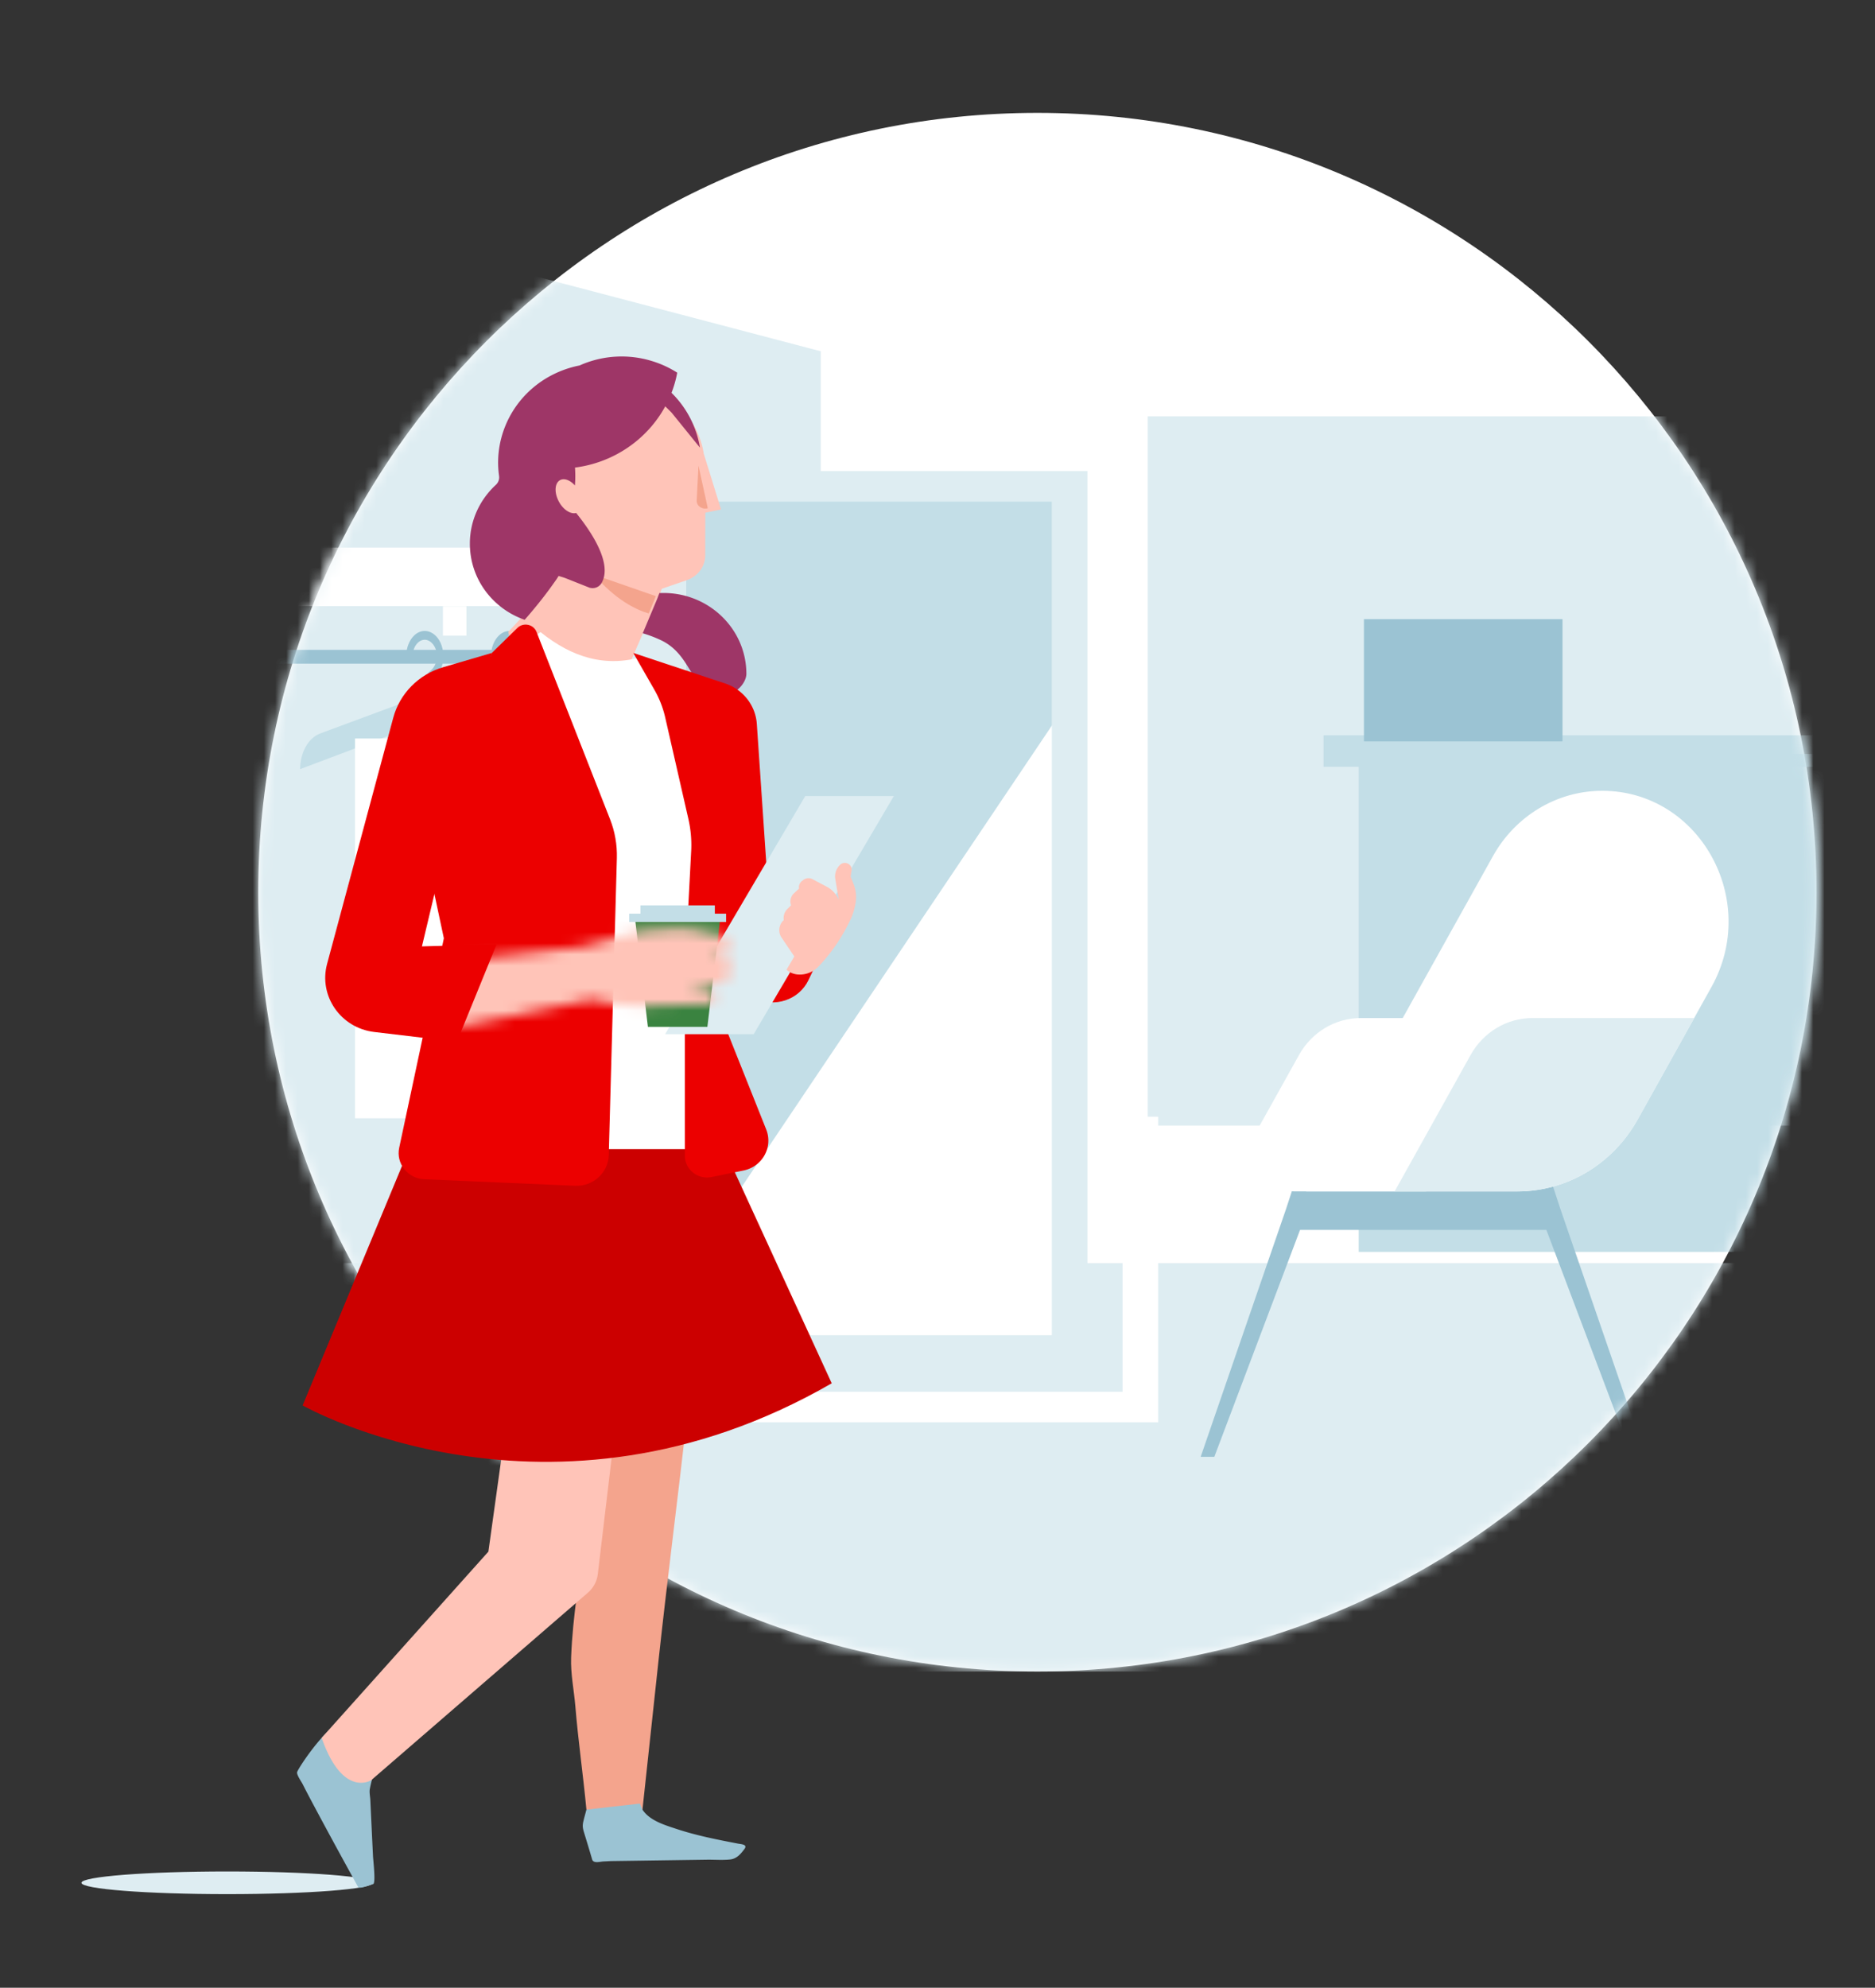 <svg xmlns="http://www.w3.org/2000/svg" xmlns:xlink="http://www.w3.org/1999/xlink" width="167" height="177" viewBox="0 0 167 177">
    <rect x="0" y="0" width="167" height="177" fill="#333333" stroke="none"/>
    <defs>
        <path id="a" d="M138.788 69.445c0 38.325-31.069 69.394-69.394 69.394S0 107.77 0 69.445 31.069.051 69.394.051s69.394 31.069 69.394 69.394z"/>
        <path id="c" d="M1.347 9l11.94-2.464 1.361.265a17.51 17.51 0 0 0 3.978.308l5.166-.189a.605.605 0 0 0 .589-.598.604.604 0 0 0-.565-.598l-1.887-.142 3.26-.595a.541.541 0 0 0 .448-.529.544.544 0 0 0-.55-.538h-.047l.506-.212a.605.605 0 0 0 .374-.556.608.608 0 0 0-.494-.593l-1.266-.255 1.035-.284a.611.611 0 0 0 .448-.686.617.617 0 0 0-.49-.5L22.527.3a6.295 6.295 0 0 0-1.65-.114L17.813.38l-5.5 1.478-11.123 1.2S-1.167 6.721 1.347 9z"/>
    </defs>
    <g fill="none" fill-rule="evenodd">
        <g transform="translate(23 10)">
            <mask id="b" fill="#fff">
                <use xlink:href="#a"/>
            </mask>
            <use fill="#FFF" xlink:href="#a"/>
            <path fill="#DEEDF2" d="M50.104 21.28L-1.876 7.617v105.89h51.98zM79.222 90.233h67.05V27.068h-67.05z" mask="url(#b)"/>
            <path fill="#C3DEE7" d="M98.014 101.473h46.702V57.13H98.014z" mask="url(#b)"/>
            <path fill="#DEEDF2" d="M-2.597 138.839h148.223V102.47H-2.597z" mask="url(#b)"/>
            <g mask="url(#b)">
                <path fill="#FFF" d="M76.986 113.926V89.432h3.172v27.217H28.646V90.57h3.172v23.357z"/>
                <path fill="#C3DEE7" d="M36.536 110.255h35.732V33.306H36.536z"/>
                <path fill="#FFF" d="M72.268 52.254v58.001H36.536v-4.866z"/>
                <path fill="#DEEDF2" d="M34.95 111.617h38.904V31.944H34.95v79.673zm3.173-2.724h32.559V34.668h-32.56v74.225z"/>
            </g>
            <g mask="url(#b)">
                <path fill="#9BC3D3" d="M85.155 119.723H83.94l7.612-22.093.737-2.254h22.945l.737 2.254 7.612 22.093h-1.215l-7.638-20.208H92.791l-7.636 20.208z"/>
                <g fill="#FFF">
                    <path d="M129.436 77.883L122.86 89.68c-2.21 3.967-6.295 6.41-10.715 6.41H93.332l16.636-29.851c2.008-3.603 5.718-5.823 9.734-5.823 8.652 0 14.06 9.704 9.734 17.467"/>
                    <path d="M92.348 96.089h11.666l8.604-15.438H98.196c-2.268 0-4.363 1.254-5.497 3.288l-3.561 6.39c-1.426 2.56.357 5.76 3.21 5.76"/>
                </g>
                <path fill="#DEEDF2" d="M101.214 96.089h10.942c4.42 0 8.504-2.443 10.715-6.409l5.032-9.029H113.48c-2.267 0-4.363 1.254-5.496 3.288l-6.77 12.15z"/>
            </g>
            <path fill="#FFF" d="M-10.233 43.974h32.336v-5.215h-32.336zM16.448 46.6h2.096v-2.607h-2.096z" mask="url(#b)"/>
            <g fill="#9BC3D3" mask="url(#b)">
                <path d="M22.392 46.18c.485.003.961.311 1.27.818.378.616.488 1.518.262 2.275-.136.456-.383.846-.697 1.097-.321.257-.55.707-.55 1.218v.488h-.579c0-.343-.013-.69.05-1.02.108-.561.391-1.051.762-1.344.371-.293.606-.864.547-1.473-.072-.754-.625-1.375-1.224-1.26-.342.067-.654.37-.811.794-.074.2-.113.423-.114.647v.01h-.578c0-.734.282-1.454.73-1.864.268-.247.588-.382.915-.386h.017z"/>
                <path d="M22.387 51.859V54.3L17.88 56l-.29.11-.154.057-1.267.478-2.09.788-.15.057-2.643.997c0-1.483.731-2.783 1.785-3.174l.857-.318.15-.056 2.656-.984.172-.063.118-.044.412-.153 4.952-1.836z"/>
                <path d="M33.49 58.487L22.386 54.3v-2.442l9.317 3.455c1.054.39 1.785 1.69 1.785 3.174z"/>
                <path d="M16.173 89.578H28.6V55.764H16.173z"/>
            </g>
            <g mask="url(#b)">
                <path fill="#9BC3D3" d="M14.84 46.18c.485.003.96.311 1.27.818.378.616.488 1.518.262 2.275-.136.456-.383.846-.697 1.097-.321.257-.55.707-.55 1.218v.488h-.58c0-.343-.012-.69.051-1.02.108-.561.391-1.051.762-1.344.371-.293.606-.864.547-1.473-.072-.754-.626-1.375-1.224-1.26-.342.067-.654.37-.811.794-.074.2-.113.423-.114.647v.01h-.578c0-.734.282-1.454.73-1.864.267-.247.588-.382.915-.386h.017z"/>
                <path fill="#C3DEE7" d="M14.835 51.859V54.3L10.327 56l-.29.11-.154.057-1.267.478-2.09.788-.15.057-2.643.997c0-1.483.73-2.783 1.785-3.174l.857-.318.15-.056 2.656-.984.172-.063.118-.044.412-.153 4.952-1.836z"/>
                <path fill="#C3DEE7" d="M25.937 58.487L14.835 54.3v-2.442l9.317 3.455c1.054.39 1.785 1.69 1.785 3.174z"/>
                <path fill="#FFF" d="M8.621 89.578h12.427V55.764H8.621z"/>
            </g>
            <path fill="#9BC3D3" d="M-5.785 49.096h33.839v-1.23h-33.84z" mask="url(#b)"/>
            <path fill="#C3DEE7" d="M94.882 58.281h52.966v-2.806H94.882z" mask="url(#b)"/>
            <path fill="#9BC3D3" d="M98.482 56.016h17.686V45.133H98.482z" mask="url(#b)"/>
        </g>
        <path fill="#FFC4B8" d="M45.276 56.262c-.023-.016 5.367-5.428 5.613-8.24a7.868 7.868 0 0 1-1.698-1.22c-3.094-2.92-3.085-7.67.02-10.601 3.107-2.931 8.14-2.94 11.234-.02 1.256 1.186 2.001 2.673 2.235 4.218h.001l1.541 4.968-1.404.287-.006 3.797c-.002.989-.66 1.874-1.646 2.213l-2.223.765h-.001s-.117.323-.323.84L55.81 59.73h-.005c-.867 1.08-2.573 1.988-4.181 1.988-3.74 0-5.885-2.632-6.348-5.456z"/>
        <path fill="#F4A48D" d="M57.78 54.627c-1.22-.361-2.988-1.259-4.886-3.46l5.515 1.915s-.233.621-.628 1.545zm5.26-9.37c-.505.143-1.01-.212-.986-.694l.157-3.101.83 3.795z"/>
        <path fill="#9E3667" d="M58.73 52.81c.119-.006.24-.009.36-.009 4.08 0 7.386 3.225 7.386 7.203 0 1.005-1.523 2.6-3.319 1.614-1.702-.936-1.84-3.42-4.25-4.594a11.158 11.158 0 0 0-1.661-.635l1.287-3.06c.08-.207.146-.383.196-.52zm-12 2.38c-2.859-.996-4.883-3.652-4.88-6.787.001-2.062.891-3.92 2.316-5.232a.9.9 0 0 0 .284-.789l.004.003-.004-.008-.01-.072a9.387 9.387 0 0 1-.061-.64c-.198-3.587 1.872-7.074 5.444-8.575a9.223 9.223 0 0 1 1.8-.548l.18-.079a9.19 9.19 0 0 1 6.267-.313c.793.242 1.55.59 2.249 1.034a10.142 10.142 0 0 1-.51 1.795 8.824 8.824 0 0 1 2.533 4.88l-2.532-3.124-.558-.553c-1.585 2.913-4.547 5.006-8.04 5.453.035.512.04 1.05-.008 1.59-.41-.46-.927-.67-1.302-.482-.457.228-.546.964-.23 1.702l.01.023.01.022.001.005.008.017.004.007.007.017.003.006.01.022.003.004.009.018.003.007.008.016.004.007.011.022.01.019.003.006.007.012.004.007.006.01.004.008.006.01.004.008.006.01.005.008.006.01.004.008.006.01.004.008.007.01.004.007.01.017.011.017.011.017.004.007.007.01.005.007.006.01.005.007.006.01.005.007.011.016.007.01.005.007.007.01.004.006.012.016.011.015.012.016.004.006.008.01.012.015.012.015.005.007.012.015.007.009.005.006.007.009.005.006.012.014.013.015.012.014.005.005.008.009.005.006.007.008.005.006.008.008.005.006.008.008.005.005.007.008.006.006.008.008.005.005.012.013.013.013.013.013.013.013.005.004.008.008.006.005.008.007.005.006.008.007.006.005.007.007.006.005.008.007.005.004.009.008.004.004.014.011.013.012.014.01.013.012.006.004.008.006.005.005.008.006.014.01.006.005.008.006.005.004.014.01.014.01.014.01.013.008.014.01.005.003.009.006.006.003.008.006.005.003.009.005.005.004.009.005.005.003.014.009.01.005c.25.145.507.198.726.134 1.336 1.648 3.263 4.5 2.268 6.236l-.005.008a.924.924 0 0 1-1.026.419l-.003.008-2.055-.816c-.338-.134-.481-.163-.741-.247-.174.297-.31.467-.511.753-.847 1.202-1.81 2.352-2.51 3.152z"/>
        <g>
            <path fill="#F4A48D" d="M61.911 118.019c.06 2.527-.383 5.144-.665 7.653-.847 7.533-1.826 15.05-2.637 22.588l-1.386 12.878H52.23c-.289-3.069-.731-6.121-.985-9.193-.12-1.45-.433-2.91-.377-4.366.072-1.86.267-3.713.513-5.559.234-1.754.739-3.595.739-5.366l.471-9.936c.061-1.275.092-2.55.155-3.826.043-.882.092-1.764.162-2.644.04-.502-.038-1.85.338-2.227.317-.318 1.91-.075 2.373-.07l2.788.03c1.167.013 2.34.044 3.504.034v.004z"/>
            <path fill="#DEEDF2" d="M7.254 167.652c0-.558 5.813-1.01 12.984-1.01 7.172 0 12.985.452 12.985 1.01 0 .559-5.813 1.01-12.985 1.01-7.17 0-12.984-.451-12.984-1.01z"/>
            <path fill="#9BC3D3" d="M28.65 154.747c1.275-1.425 1.636-.981 1.636-.981l3.897 1.816-.516 1.19c-.271.626-.61 1.887-.729 2.537-.053.297.032.68.046.98l.109 2.323c.042.897.087 1.793.13 2.69.015.31.262 2.402.013 2.464-.231.058-1.104.42-1.298.293a.302.302 0 0 1-.09-.117c-.252-.466-.509-.93-.764-1.393a552.15 552.15 0 0 1-2.913-5.365c-.415-.777-.829-1.554-1.227-2.34-.096-.19-.548-.824-.478-1.054.073-.242 1.077-1.808 2.183-3.043zm28.343 5.852l.23.539c.64.98 1.979 1.37 3.036 1.72 1.782.59 3.622.948 5.463 1.304.273.053.89.065.588.474-.328.443-.69.874-1.266.937-.694.074-1.393.012-2.09.022l-6.447.093-1.963.028c-.261.004-.524.025-.785.035-.306.012-.907.211-1.021-.185-.223-.775-.46-1.545-.696-2.316-.124-.406-.184-.625-.089-1.043.082-.359.188-.712.277-1.07l4.763-.538z"/>
            <path fill="#FFC4B8" d="M56.083 116.324l-2.828 23.754a2.61 2.61 0 0 1-.896 1.744l-19.296 16.695s-2.537 1.622-4.414-3.77l14.85-16.583 3.182-22.85 4.32-2.361 5.082 3.371z"/>
            <path fill="#C00" d="M37.806 99l-10.853 26.145s21.99 12.52 47.126-1.97L63.072 99.207l-7.028-.186S45.89 99.788 37.806 99z"/>
        </g>
        <g>
            <path fill="#FFF" d="M46.647 57.235l1.502-.946c2.79 2.248 5.808 3.191 9.173 2.157l6.182 10.297v33.583H48.149l-2.924-37.078 1.422-8.013z"/>
            <path fill="#EC0000" d="M73.608 83.926l-1.601 3.347c-.84 1.755-2.993 2.486-4.76 1.616L62.9 87.273l2.605-6.286 8.102 2.94zM43.803 58.142l2.28-2.228c.532-.52 1.434-.332 1.704.356l6.549 16.68c.432 1.1.638 2.274.606 3.453l-.722 26.452c-.043 1.57-1.392 2.801-2.993 2.732l-13.447-.584c-1.466-.063-2.525-1.399-2.224-2.806l3.977-18.646-1.58-7.41 5.85-18z"/>
            <path fill="#EC0000" d="M61.415 78.56l.145-2.774a10.39 10.39 0 0 0-.247-2.86l-2.065-9.04a8.996 8.996 0 0 0-.967-2.472l-1.876-3.272 8.174 2.715c1.6.532 2.716 1.954 2.828 3.606l.974 14.31-2.254 2.352-2.158 8.728 4.274 10.718c.625 1.568-.337 3.31-2.018 3.654l-2.842.583c-1.229.253-2.383-.666-2.383-1.896V86.476l.415-7.915z"/>
            <path fill="#DEEDF2" d="M67.127 92.092l12.484-21.207h-7.89L59.238 92.092z"/>
            <path fill="#3A8340" d="M63.004 91.438h-5.297l-1.139-9.577h7.575z"/>
            <path fill="#C3DEE7" d="M57.042 80.617h6.627v.74h1.003v.74H56.04v-.74h1.003v-.74z"/>
            <g transform="translate(39.345 82.474)">
                <mask id="d" fill="#fff">
                    <use xlink:href="#c"/>
                </mask>
                <path fill="#FFC4B8" d="M-.832 9.999H26.94V-.826H-.831z" mask="url(#d)"/>
            </g>
            <path fill="#FFC4B8" d="M70.747 85.168l-1.137-1.682a1.197 1.197 0 0 1 .122-1.484.34.34 0 0 1 .077-.066 1.134 1.134 0 0 1 .32-.994l.332-.329a.986.986 0 0 1 .255-1.07l.449-.417a.71.71 0 0 1 .277-.688l.122-.092a.746.746 0 0 1 .793-.063l1.265.665c.495.26.88.682 1.09 1.192l-.315-1.862c-.08-.47.082-.946.43-1.276a.615.615 0 0 1 .563-.15c.305.071.504.36.457.664l-.084.55.259.64c.225.558.284 1.166.171 1.756l-.036.189a4.954 4.954 0 0 1-.36 1.126 15.79 15.79 0 0 1-2.863 4.255l-.001.001a2.357 2.357 0 0 1-1.141.678c-.493.123-1.196.127-1.74-.362l.695-1.181z"/>
            <path fill="#EC0000" d="M44.233 84.086l-3.54 8.68-7.361-.874c-2.987-.354-4.966-3.21-4.2-6.06l5.893-21.92c.58-2.155 2.262-3.86 4.441-4.498l4.337-1.272-6.222 26.128 6.652-.184z"/>
        </g>
    </g>
</svg>
